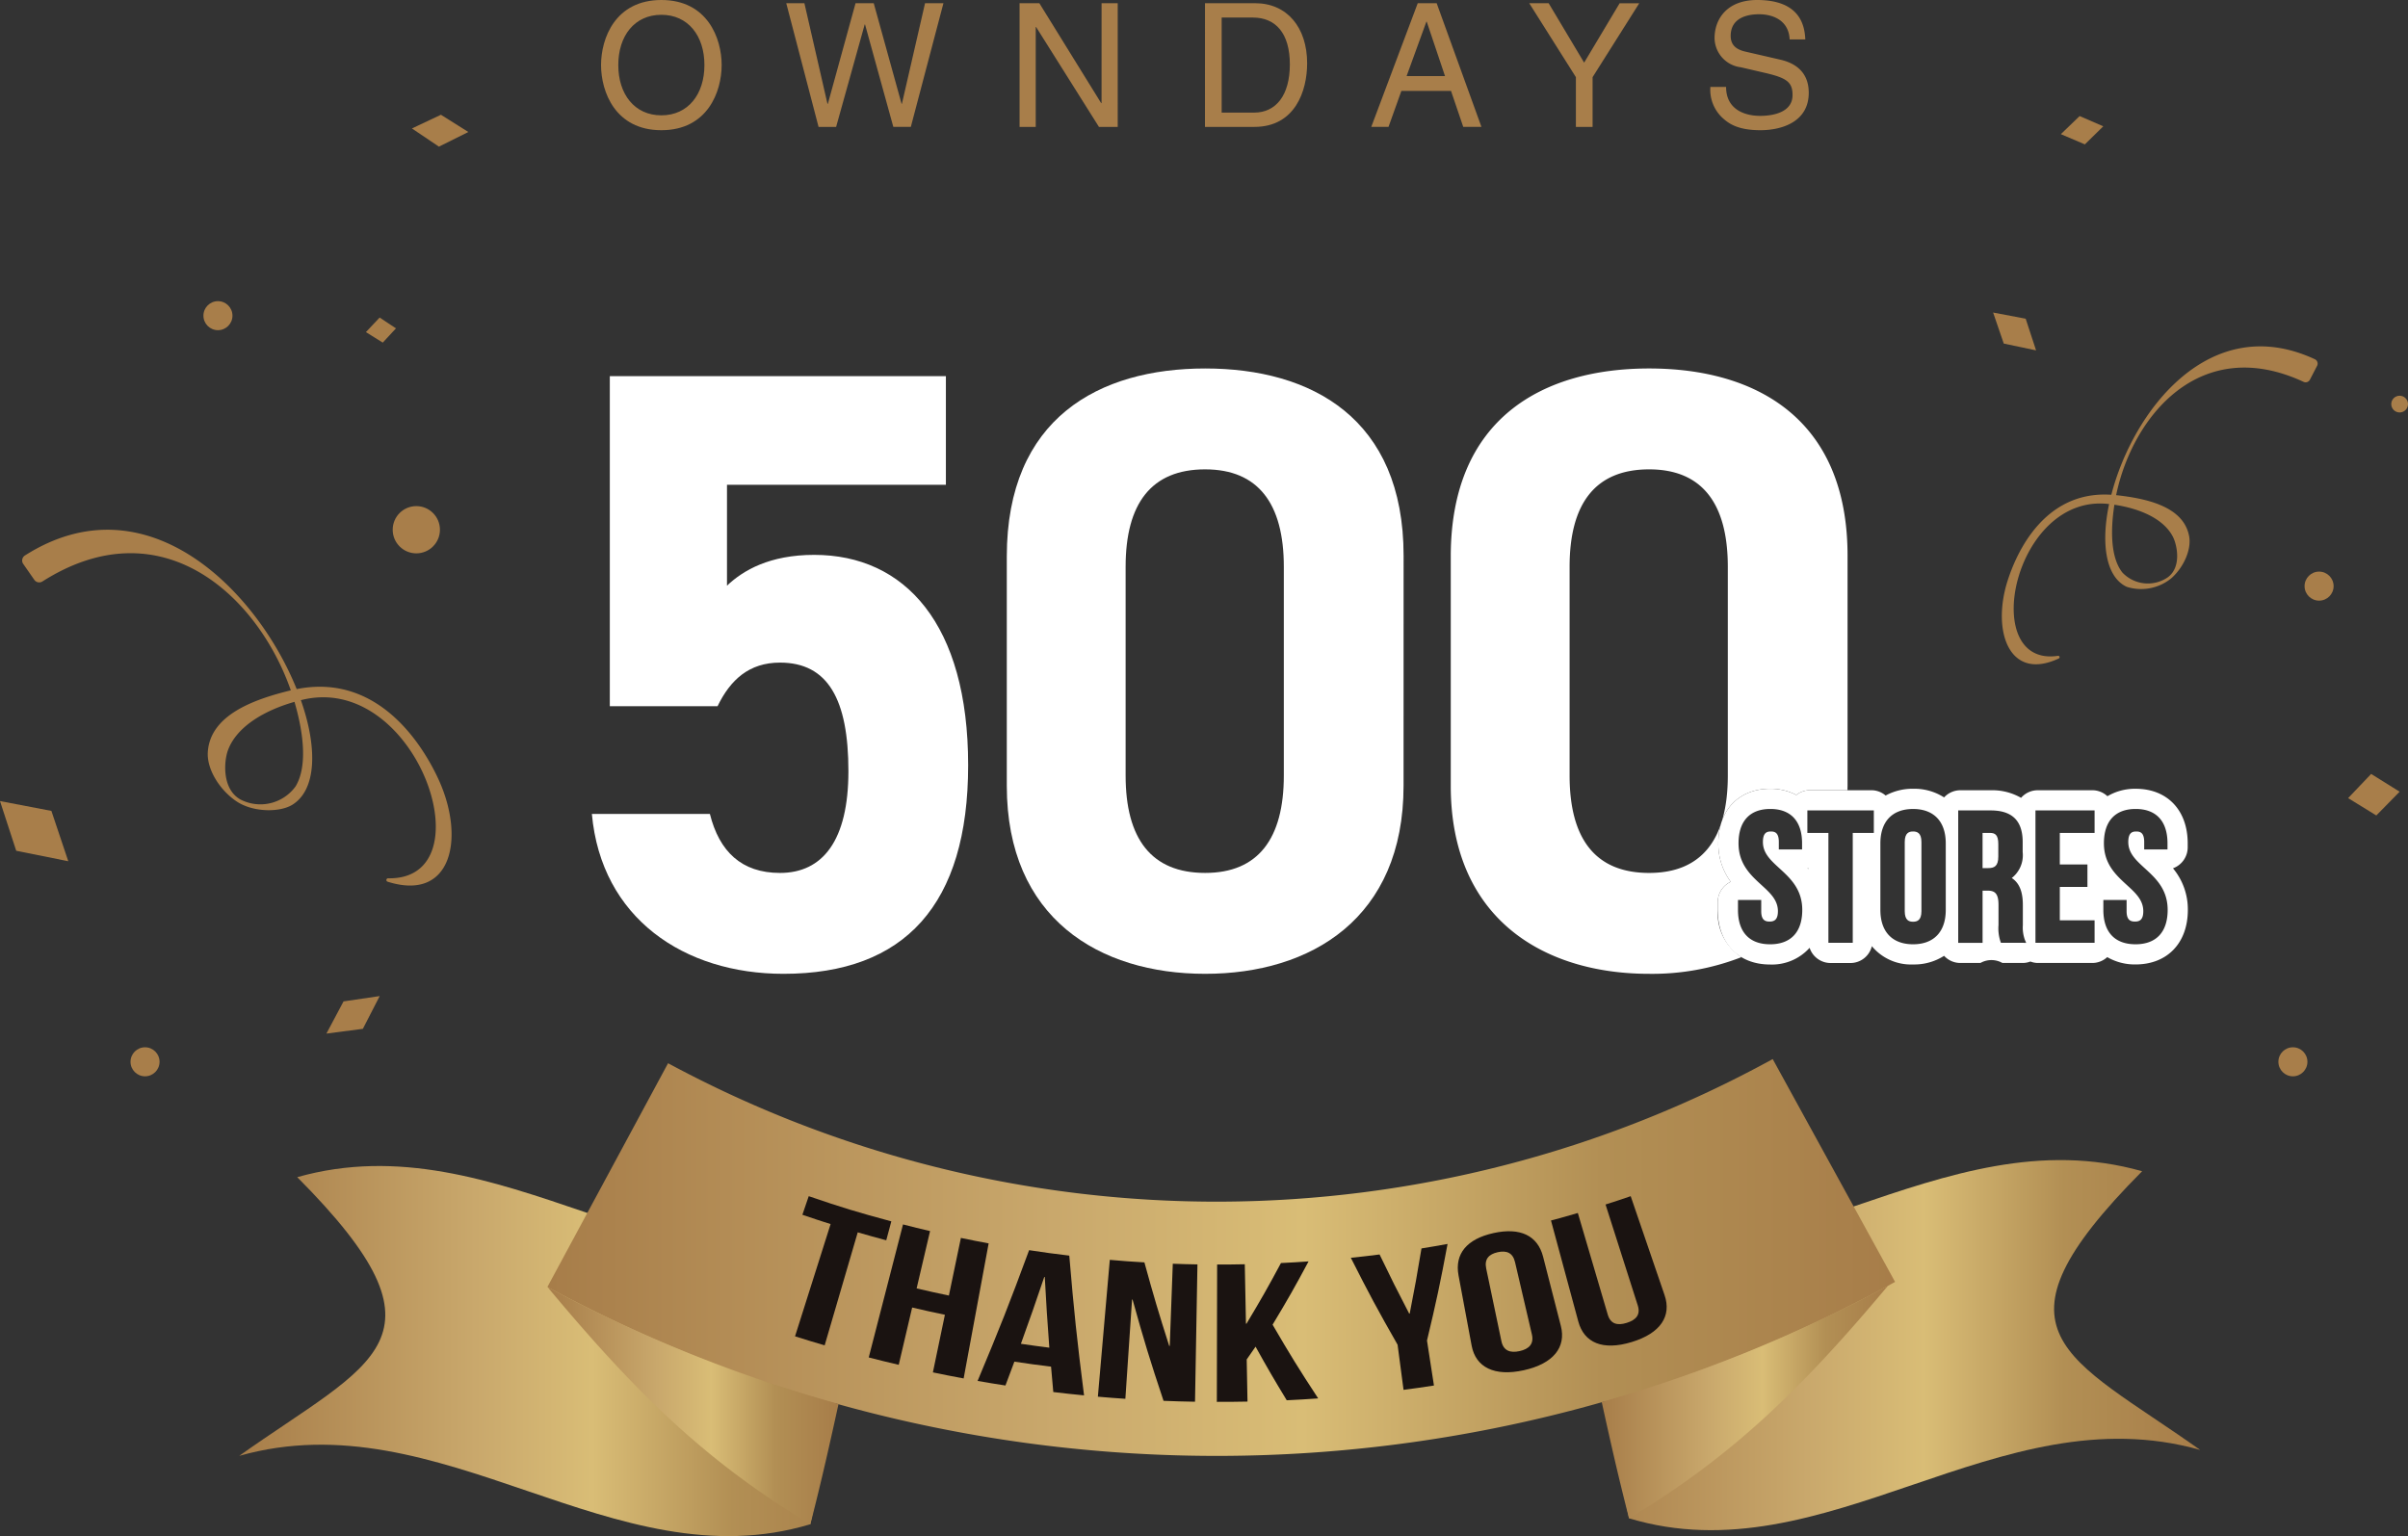 <svg xmlns="http://www.w3.org/2000/svg" xmlns:xlink="http://www.w3.org/1999/xlink" width="302.747" height="193.169" viewBox="0 0 302.747 193.169"><rect x="0" y="0" width="302.747" height="193.169" fill="#333333" stroke="none"/><defs><linearGradient id="a" y1="0.5" x2="1" y2="0.5" gradientUnits="objectBoundingBox"><stop offset="0" stop-color="#a77d49"/><stop offset="0.376" stop-color="#c9a86c"/><stop offset="0.561" stop-color="#d9bd76"/><stop offset="0.783" stop-color="#b28f54"/><stop offset="1" stop-color="#a77d49"/></linearGradient></defs><g transform="translate(151.374 96.584)"><g transform="translate(-151.374 -96.584)"><path d="M113.065,587.621c25.41-7.2,47.089,16.054,71.8,8.6l7.294-35.046c-24.714,7.452-46.394-15.8-71.8-8.6C140.709,573.042,129.849,575.7,113.065,587.621Z" transform="translate(-82.987 -404.547)" fill="url(#a)"/><path d="M821.566,584.816c-25.41-7.2-47.09,16.054-71.8,8.6l-7.295-35.046c24.714,7.452,46.394-15.8,71.8-8.6C793.922,570.237,804.782,572.9,821.566,584.816Z" transform="translate(-544.951 -402.488)" fill="url(#a)"/><g transform="translate(68.819 133.173)"><path d="M412.746,500.6l15.386,28.023a177.253,177.253,0,0,1-169.442.639l15.174-28.138a145.287,145.287,0,0,0,138.883-.524Z" transform="translate(-258.69 -500.596)" fill="url(#a)"/></g><g transform="translate(99.956 150.42)"><path d="M377.457,565.429c4.12,1.411,6.2,2.044,10.384,3.165l-.638,2.382c-1.437-.385-2.155-.586-3.585-1-1.664,5.684-2.494,8.526-4.158,14.21-1.494-.437-2.238-.664-3.724-1.135,1.789-5.646,2.682-8.468,4.471-14.115-1.423-.451-2.133-.685-3.548-1.169C376.978,566.829,377.137,566.362,377.457,565.429Z" transform="translate(-375.735 -565.429)" fill="#1a1311"/><path d="M414.338,596.434c-1.511-.354-2.266-.54-3.771-.928,1.725-6.691,2.586-10.035,4.31-16.726,1.358.35,2.039.518,3.4.837-.676,2.883-1.014,4.325-1.689,7.207,1.619.38,2.432.56,4.057.9.6-2.9.906-4.348,1.509-7.246,1.393.29,2.092.427,3.489.686-1.257,6.794-1.885,10.19-3.144,16.983-1.549-.287-2.322-.439-3.866-.761.6-2.9.906-4.348,1.51-7.246-1.65-.344-2.474-.526-4.117-.911C415.351,592.109,415.013,593.551,414.338,596.434Z" transform="translate(-401.301 -575.228)" fill="#1a1311"/><path d="M475.4,609.213c-1.548-.15-2.321-.234-3.867-.418-.117-1.277-.174-1.915-.281-3.192-1.846-.227-2.77-.353-4.611-.63-.445,1.2-.67,1.8-1.125,3-1.4-.216-2.1-.331-3.5-.576,2.741-6.535,4.038-9.824,6.477-16.442,2.017.306,3.027.443,5.05.685C474.134,598.669,474.506,602.185,475.4,609.213Zm-7.939-6.486c1.428.21,2.143.308,3.573.489-.265-3.555-.379-5.332-.572-8.885l-.064-.009C469.259,597.692,468.671,599.374,467.461,602.727Z" transform="translate(-439.063 -584.165)" fill="#1a1311"/><path d="M523.217,600.5l-.065,0c-.336,4.993-.5,7.49-.841,12.483-1.384-.093-2.076-.146-3.457-.266.6-6.883.9-10.324,1.5-17.207,1.739.151,2.609.215,4.351.318,1.156,4.212,1.78,6.312,3.118,10.5l.068,0c.154-4.132.23-6.2.383-10.331,1.239.046,1.857.063,3.1.084-.121,6.908-.184,10.362-.306,17.269-1.584-.028-2.376-.051-3.958-.114C525.414,608.158,524.637,605.609,523.217,600.5Z" transform="translate(-480.78 -587.503)" fill="#1a1311"/><path d="M579.963,607c-.441.644-.663.965-1.113,1.606.042,2.122.063,3.182.1,5.3-1.542.03-2.313.037-3.855.034.014-6.909.022-10.363.036-17.272,1.391,0,2.087,0,3.478-.031.059,2.99.089,4.484.147,7.474l.067,0c1.818-3.027,2.685-4.554,4.333-7.627,1.389-.067,2.083-.108,3.471-.206-1.715,3.207-2.62,4.8-4.523,7.957,2.178,3.746,3.324,5.6,5.733,9.272-1.581.111-2.371.158-3.954.233C582.259,611.069,581.475,609.719,579.963,607Z" transform="translate(-522.063 -588.076)" fill="#1a1311"/><path d="M644.287,600.684c-2.477-4.333-3.651-6.521-5.879-10.934,1.447-.15,2.17-.234,3.614-.417,1.439,2.99,2.183,4.478,3.723,7.437l.066-.01c.644-3.273.94-4.911,1.479-8.187,1.313-.212,1.969-.324,3.279-.563-.905,4.861-1.423,7.292-2.585,12.145.349,2.263.523,3.394.874,5.657-1.528.235-2.292.345-3.823.547Z" transform="translate(-568.53 -582.003)" fill="#1a1311"/><path d="M689.046,587.555c-.507-2.717,1.044-4.586,4.393-5.327s5.553.3,6.239,2.974c.892,3.481,1.338,5.221,2.232,8.7.686,2.675-.936,4.75-4.653,5.573s-6.056-.377-6.563-3.091C690.034,592.854,689.7,591.088,689.046,587.555Zm5.391,8.266c.252,1.205,1.1,1.512,2.286,1.249s1.826-.9,1.546-2.1c-.848-3.634-1.272-5.451-2.119-9.085-.28-1.2-1.078-1.494-2.178-1.25s-1.7.845-1.447,2.052C693.289,590.343,693.671,592.169,694.437,595.821Z" transform="translate(-605.627 -577.588)" fill="#1a1311"/><path d="M736.377,567.543c1.5,5.113,2.255,7.669,3.761,12.782.349,1.184,1.213,1.4,2.381,1.037s1.767-1.019,1.392-2.194c-1.622-5.077-2.431-7.616-4.051-12.693,1.268-.4,1.9-.613,3.162-1.046,1.7,4.978,2.555,7.466,4.259,12.442.895,2.615-.471,4.784-4.131,5.9s-5.993.084-6.715-2.584c-1.374-5.078-2.061-7.616-3.434-12.7C734.355,568.13,735.03,567.939,736.377,567.543Z" transform="translate(-637.958 -565.429)" fill="#1a1311"/></g><g transform="translate(75.567)"><path d="M297.054,8.178c0,3.663-2.038,6.325-5.414,6.325s-5.415-2.662-5.415-6.325,2.039-6.317,5.415-6.317S297.054,4.52,297.054,8.178Zm2.168,0c0-3.351-1.78-8.178-7.582-8.178s-7.583,4.827-7.583,8.178,1.782,8.195,7.583,8.195S299.221,11.539,299.221,8.178Z" transform="translate(-284.057)" fill="#a87e4a"/><path d="M377.859,17.079h-2.208L371.59,1.528h2.281l2.9,12.65h.049L380.3,1.528h2.288l3.5,12.65h.041l2.909-12.65h2.312l-4.1,15.551h-2.2L381.493,4.191h-.04Z" transform="translate(-348.304 -1.122)" fill="#a87e4a"/><path d="M492.151,1.528h2.031V17.079H491.82l-7.9-12.558h-.048V17.079h-2.031V1.528h2.489L492.1,14.09h.048Z" transform="translate(-429.222 -1.122)" fill="#a87e4a"/><path d="M571.585,3.329h3.923c2.86,0,4.649,1.966,4.649,5.886s-1.764,6.067-4.487,6.067h-4.085Zm-2.1,13.75H575.7c5.108,0,6.631-4.508,6.631-8,0-4.476-2.5-7.554-6.543-7.554h-6.3Z" transform="translate(-493.557 -1.122)" fill="#a87e4a"/><path d="M652.5,10.689l2.49-6.845h.04l2.3,6.845Zm5.584,1.862,1.539,4.528h2.288L656.282,1.528H653.9l-5.842,15.551h2.168l1.619-4.528Z" transform="translate(-551.222 -1.122)" fill="#a87e4a"/><path d="M730.684,17.079h-2.1V10.822l-5.865-9.294h2.441L729.62,9l4.464-7.47h2.465l-5.865,9.294Z" transform="translate(-606.021 -1.122)" fill="#a87e4a"/><path d="M818.3,4.955c-.112-2.4-2.1-3.163-3.859-3.163-1.322,0-3.554.371-3.554,2.728,0,1.321.935,1.757,1.845,1.97l4.44,1.023c2.015.475,3.53,1.688,3.53,4.154,0,3.678-3.416,4.706-6.084,4.706-2.876,0-4-.871-4.705-1.5a4.815,4.815,0,0,1-1.579-3.941h1.975c0,2.812,2.3,3.638,4.286,3.638,1.515,0,4.07-.39,4.07-2.622,0-1.624-.758-2.14-3.313-2.748l-3.174-.738A3.749,3.749,0,0,1,808.86,4.8c0-2.421,1.579-4.8,5.35-4.8,5.43,0,5.979,3.243,6.059,4.955Z" transform="translate(-668.863)" fill="#a87e4a"/></g><g transform="translate(215.966 99.184)"><path d="M869.049,382.839A2.81,2.81,0,0,0,870.9,380.2v-.5c0-4.167-2.568-6.861-6.539-6.861a6.808,6.808,0,0,0-3.553.935,2.774,2.774,0,0,0-1.878-.75h-6.906a2.772,2.772,0,0,0-2.074.954,7.283,7.283,0,0,0-3.816-.954H842.31a2.779,2.779,0,0,0-2.038.9,6.941,6.941,0,0,0-3.9-1.087,7.074,7.074,0,0,0-3.45.85,2.758,2.758,0,0,0-1.751-.665h-7.828a2.742,2.742,0,0,0-1.656.6,6.907,6.907,0,0,0-3.268-.785c-3.971,0-6.536,2.694-6.536,6.861a8,8,0,0,0,1.566,4.84,2.807,2.807,0,0,0-1.635,2.549v.99c0,4.167,2.585,6.861,6.582,6.861a6.353,6.353,0,0,0,4.967-2.1,2.782,2.782,0,0,0,2.627,1.911h2.532a2.77,2.77,0,0,0,2.668-2.118,6.386,6.386,0,0,0,5.181,2.3,6.941,6.941,0,0,0,3.9-1.087,2.779,2.779,0,0,0,2.038.9h2.533a2.8,2.8,0,0,1,2.762,0h2.58a2.782,2.782,0,0,0,.937-.182,2.75,2.75,0,0,0,.9.182h6.906a2.773,2.773,0,0,0,1.857-.736,6.9,6.9,0,0,0,3.55.921c4,0,6.584-2.694,6.584-6.861A8.053,8.053,0,0,0,869.049,382.839Zm-50.65,9.555c-2.606,0-4.04-1.534-4.04-4.32V386.82h2.922v1.416c0,1.148.53,1.3,1.048,1.3s1.05-.155,1.05-1.3c0-1.406-.968-2.289-2.085-3.312-1.343-1.23-2.865-2.621-2.865-5.227,0-2.786,1.418-4.32,3.994-4.32s3.994,1.534,3.994,4.32v.767h-2.923v-.929c0-1.163-.484-1.324-1-1.324s-1,.161-1,1.324c0,1.4.965,2.289,2.085,3.312,1.339,1.227,2.862,2.618,2.862,5.227C822.439,390.86,821,392.394,818.4,392.394Zm4.785-9.454c-.025-.032-.046-.07-.071-.1.026-.01.046-.029.071-.039Zm8.254-4.547h-2.649v13.815h-3.062V378.393h-2.645v-2.831h8.356Zm9.044,9.681c0,2.746-1.5,4.32-4.11,4.32s-4.11-1.574-4.11-4.32V379.7c0-2.746,1.5-4.32,4.11-4.32s4.11,1.574,4.11,4.32Zm6.932,4.134-.067-.2a5.244,5.244,0,0,1-.234-2.04v-2.533c0-1.495-.512-1.787-1.394-1.787h-.609v6.564h-3.062V375.562h4.085c2.7,0,4.019,1.3,4.019,3.973V380.8a3.634,3.634,0,0,1-1.373,3.261c1.239.8,1.395,2.32,1.395,3.44v2.487a4.506,4.506,0,0,0,.258,1.854l.158.368Zm11.779-13.815h-4.372v3.961h3.473v2.831h-3.473v4.192h4.372v2.831h-7.434V375.562h7.434Zm5.142,14c-2.606,0-4.039-1.534-4.039-4.32V386.82h2.922v1.416c0,1.148.53,1.3,1.05,1.3s1.048-.155,1.048-1.3c0-1.406-.968-2.289-2.085-3.312-1.343-1.23-2.865-2.621-2.865-5.227,0-2.786,1.418-4.32,3.994-4.32s4,1.534,4,4.32v.767H865.43v-.929c0-1.163-.481-1.324-1-1.324s-1,.161-1,1.324c0,1.4.965,2.289,2.085,3.312,1.343,1.227,2.865,2.618,2.865,5.227C868.377,390.86,866.94,392.394,864.334,392.394Z" transform="translate(-811.816 -372.834)" fill="#fff"/><path d="M901.233,393.044c-.487,0-1.047.152-1.047,1.324v8.7c0,1.172.56,1.324,1.047,1.324s1.051-.152,1.051-1.324v-8.7C902.284,393.2,901.723,393.044,901.233,393.044Z" transform="translate(-876.677 -387.668)" fill="#fff"/><path d="M937.918,393.731h-.952v4.42h.724c.752,0,1.254-.247,1.254-1.44v-1.586C938.945,393.969,938.534,393.731,937.918,393.731Z" transform="translate(-903.673 -388.172)" fill="#fff"/></g><path d="M172.934,151.926l2.118,1.321,1.659-1.791-2.051-1.362Z" transform="translate(-126.929 -110.164)" fill="#a87e4a"/><path d="M1109.729,368.879l3.544,2.181,2.933-2.987-3.582-2.234Z" transform="translate(-814.51 -268.516)" fill="#a87e4a"/><path d="M194.675,55.964l3.395,2.287,3.7-1.842-3.449-2.167Z" transform="translate(-142.886 -39.811)" fill="#a87e4a"/><path d="M973.963,57.139l3.019,1.285,2.314-2.272-2.973-1.288Z" transform="translate(-714.861 -40.269)" fill="#a87e4a"/><path d="M941.953,147.738l1.338,3.9,4.062.856-1.307-3.982Z" transform="translate(-691.367 -108.435)" fill="#a87e4a"/><circle cx="2.97" cy="2.97" r="2.97" transform="translate(49.372 63.644)" fill="#a87e4a"/><ellipse cx="1.825" cy="1.825" rx="1.825" ry="1.825" transform="translate(25.577 37.871)" fill="#a87e4a"/><ellipse cx="1.825" cy="1.825" rx="1.825" ry="1.825" transform="translate(16.41 131.696)" fill="#a87e4a"/><ellipse cx="1.825" cy="1.825" rx="1.825" ry="1.825" transform="translate(286.452 131.696)" fill="#a87e4a"/><ellipse cx="1.825" cy="1.825" rx="1.825" ry="1.825" transform="translate(289.744 71.881)" fill="#a87e4a"/><path d="M0,378.664l2.039,6.249,6.546,1.318L6.462,379.9Z" transform="translate(0 -277.929)" fill="#a87e4a"/><path d="M154.263,475.56l4.584-.6,2.116-4.119-4.546.669Z" transform="translate(-113.225 -345.585)" fill="#a87e4a"/><ellipse cx="1.052" cy="1.052" rx="1.052" ry="1.052" transform="translate(300.643 49.763)" fill="#a87e4a"/><g transform="translate(74.411 46.336)"><path d="M295.515,219.316H281.968v-41.5h42.254V191.47H296.7v12.687c2.043-1.936,5.376-3.871,10.967-3.871,11.4,0,19.353,8.709,19.353,26.449,0,17.525-7.956,26.234-23.223,26.234-12.472,0-22.9-6.988-24.085-20.106h14.838c1.182,4.731,3.978,7.419,8.816,7.419,5.376,0,8.6-4.086,8.6-12.795,0-9.031-2.579-13.654-8.6-13.654C299.493,213.833,297.128,215.983,295.515,219.316Z" transform="translate(-279.71 -176.847)" fill="#fff"/><path d="M525.683,226.646c0,16.666-11.612,23.654-24.944,23.654S475.8,243.312,475.8,226.646V197.832c0-17.418,11.612-23.654,24.944-23.654s24.944,6.235,24.944,23.546Zm-24.944-39.782c-6.773,0-10,4.3-10,12.257v26.234c0,7.957,3.226,12.257,10,12.257,6.666,0,9.891-4.3,9.891-12.257V199.122C510.631,191.165,507.405,186.865,500.739,186.865Z" transform="translate(-423.631 -174.178)" fill="#fff"/><path d="M719.193,242.267v-.99a2.807,2.807,0,0,1,1.635-2.549,8,8,0,0,1-1.566-4.84c0-4.167,2.566-6.861,6.536-6.861a6.911,6.911,0,0,1,3.268.785,2.742,2.742,0,0,1,1.656-.6H735.5c0-.189.012-.373.012-.565V197.724c0-17.31-11.612-23.546-24.944-23.546s-24.944,6.235-24.944,23.654v28.815c0,16.666,11.612,23.654,24.944,23.654a30.942,30.942,0,0,0,11.614-2.1A6.565,6.565,0,0,1,719.193,242.267Zm-8.627-4.654c-6.774,0-10-4.3-10-12.257V199.122c0-7.956,3.226-12.257,10-12.257,6.666,0,9.891,4.3,9.891,12.257v26.234C720.458,233.313,717.232,237.613,710.567,237.613Z" transform="translate(-577.638 -174.178)" fill="#fff"/></g><path d="M756.981,622.318c1.025,4.667,2.066,9.324,3.434,14.629,12.818-7.692,21.641-16.2,32.572-29.272A177.233,177.233,0,0,1,756.981,622.318Z" transform="translate(-555.603 -446.016)" fill="url(#a)" style="mix-blend-mode:multiply;isolation:isolate"/><path d="M259.195,608.641l-.03.056c11.1,13.323,19.974,21.927,32.937,29.7,1.416-5.493,2.482-10.291,3.543-15.126A177.228,177.228,0,0,1,259.195,608.641Z" transform="translate(-190.22 -446.725)" fill="url(#a)" style="mix-blend-mode:multiply;isolation:isolate"/><path d="M44.988,270.443c-5-12.438-18.877-26.516-34.17-16.8a.752.752,0,0,0-.207,1.062l1.393,2a.752.752,0,0,0,1.022.2C28,247.4,40.1,258.7,44.251,270.6c-4.695,1.144-10.155,3.116-10.437,7.781-.13,2.139,1.476,4.73,3.58,6.159s5.487,1.425,7.061.441c3.043-1.9,3.165-7.17,1.061-13.146,14.525-3.734,23.592,22.642,10.968,22.4a.218.218,0,0,0-.068.426c8.141,2.584,9.795-5.6,6.351-12.981C60.884,277.641,55.337,268.384,44.988,270.443Zm-7.079,13.878c-2.324-1.311-2.073-4.785-1.566-6.175,1.115-3.057,4.725-5.063,8.37-6.1,1.23,4.223,1.582,8.245.132,10.639A5.465,5.465,0,0,1,37.909,284.321Z" transform="translate(-7.688 -183.789)" fill="#a87e4a"/><path d="M117.6,372.971" transform="translate(-86.317 -273.75)" fill="#a87e4a"/><path d="M946.784,193.249c-1.981,6.273.2,12.65,6.449,9.726a.176.176,0,0,0-.1-.334c-10.081,1.521-5.592-20.549,6.429-19.084-1.057,5.006-.406,9.209,2.23,10.413a6,6,0,0,0,5.607-1.094c1.534-1.365,2.547-3.608,2.219-5.306-.716-3.7-5.294-4.711-9.174-5.133,2.071-9.962,10.576-20.281,23.561-14.25a.607.607,0,0,0,.8-.264l.905-1.747a.608.608,0,0,0-.277-.829c-13.264-6.169-22.895,6.559-25.592,17.042C951.336,181.826,947.867,189.821,946.784,193.249Zm14.454-1.074c-1.412-1.765-1.553-5.022-1.012-8.532,3.027.447,6.127,1.673,7.342,4,.552,1.059,1.117,3.814-.606,5.108A4.413,4.413,0,0,1,961.238,192.175Z" transform="translate(-694.393 -120.172)" fill="#a87e4a"/></g></g></svg>